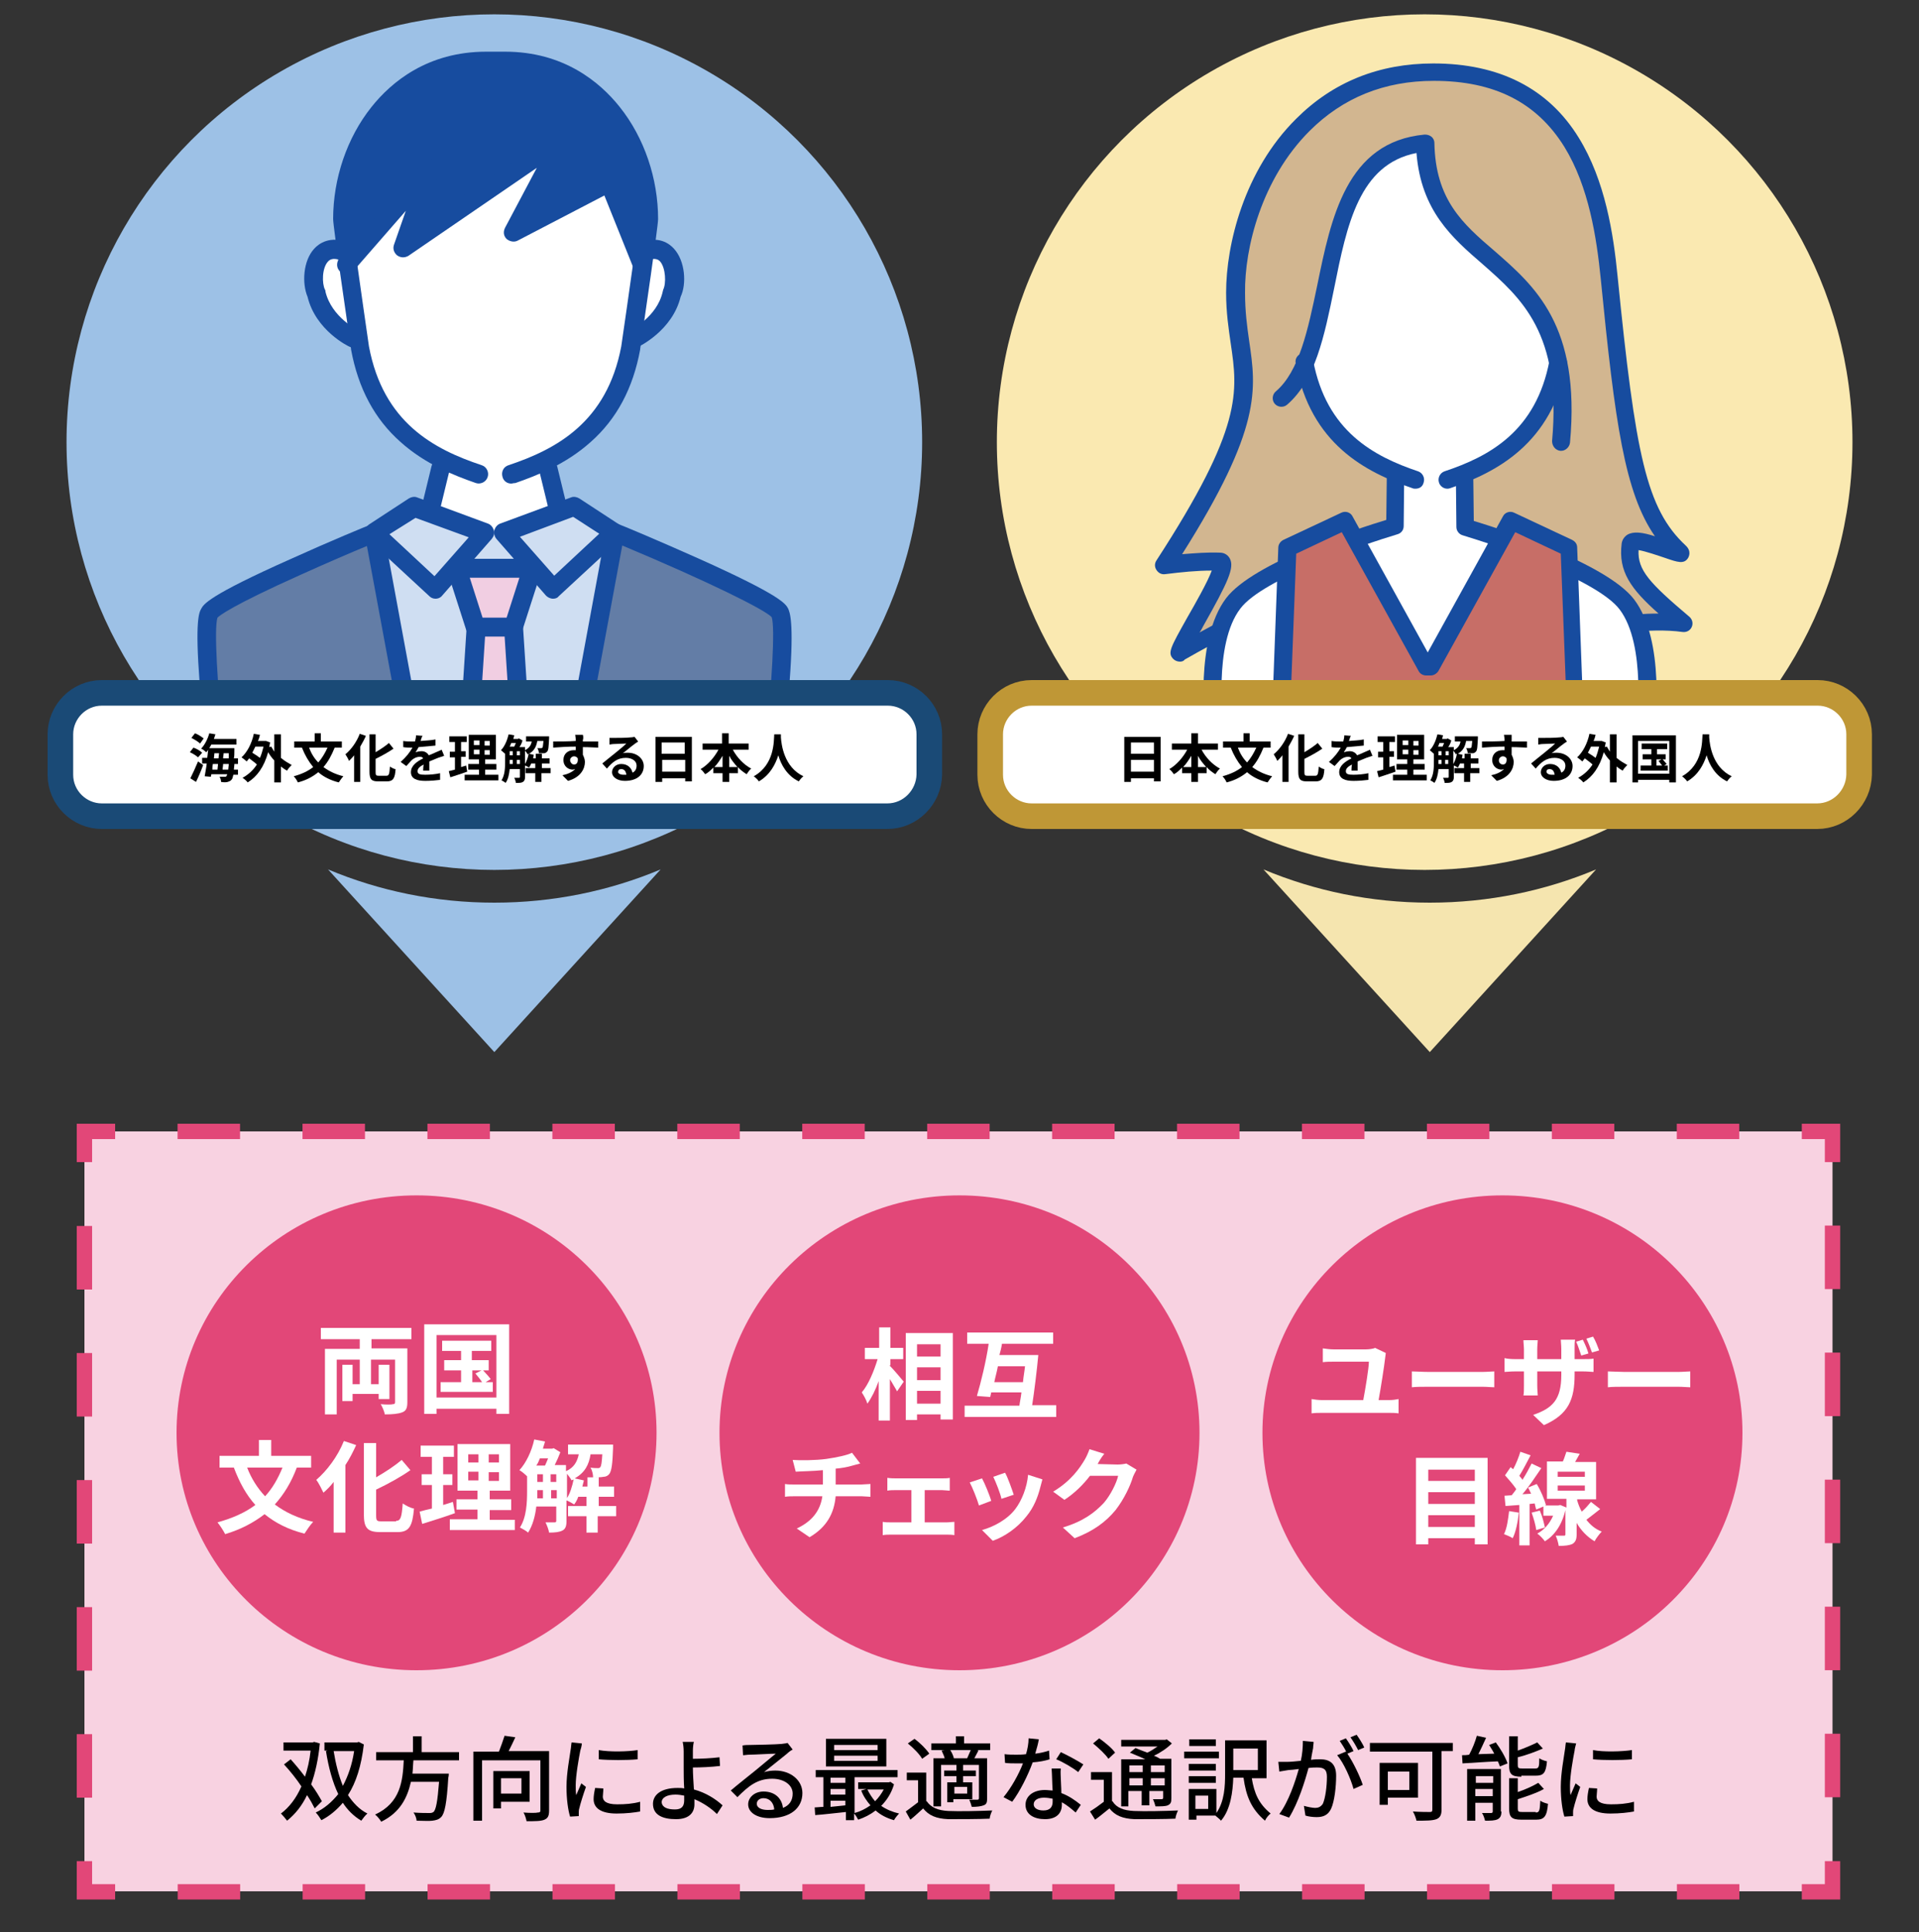 <?xml version="1.0" encoding="utf-8"?>
<svg xmlns="http://www.w3.org/2000/svg" xmlns:xlink="http://www.w3.org/1999/xlink" version="1.1" id="レイヤー_2のコピー" x="0px" y="0px" viewBox="0 0 375 377.6" style="enable-background:new 0 0 375 377.6;">
<rect x="0" y="0" width="375" height="377.6" fill="#333333" stroke="none"/>
<style type="text/css">
	.st0{fill:#9DC1E6;}
	.st1{fill:#637DA6;}
	.st2{fill:#CFDEF2;}
	.st3{fill:#F1CEE2;}
	.st4{fill:#FFFFFF;}
	.st5{fill:#174C9F;}
	.st6{fill:#FFFFFF;stroke:#1A4A76;stroke-width:5;stroke-miterlimit:10;}
	.st7{fill:#FAE9B1;}
	.st8{fill:#D2B690;}
	.st9{fill:#C76E67;}
	.st10{fill:#FFFFFF;stroke:#BF9736;stroke-width:5;stroke-miterlimit:10;}
	.st11{fill:#F5E5AF;}
	.st12{fill:#F8D2E1;}
	.st13{fill:none;stroke:#E24778;stroke-width:3;stroke-miterlimit:10;}
	.st14{fill:none;stroke:#E24778;stroke-width:3;stroke-miterlimit:10;stroke-dasharray:12.207,12.207;}
	.st15{fill:none;stroke:#E24778;stroke-width:3;stroke-miterlimit:10;stroke-dasharray:12.413,12.413;}
	.st16{fill:#E24778;}
</style>
<g>
	<g>
		<circle class="st0" cx="96.6" cy="86.4" r="83.6"/>
		<g>
			<g>
				<polygon class="st1" points="61.3,146 80.5,146 73.2,103.9 40.9,119.6 41.7,146"/>
				<polygon class="st1" points="119.6,103.7 112.2,145.9 151,145.9 151.8,119.5"/>
			</g>
			<polygon class="st2" points="79,144.2 114.1,144.2 120,103.7 112.2,99 97.1,104 80.5,99 73.2,103.9"/>
			<polygon class="st3" points="93.4,122.1 89.8,111.7 104,111.7 100.4,122.4 101.7,144.2 91.5,144.2"/>
			<g>
				<path class="st4" d="M61.9,57.4c1.4,6,7.4,8.7,7.4,8.7l-1.8-17C61.4,46.8,60.5,54.6,61.9,57.4z"/>
				<path class="st4" d="M125.9,49.1l-1.8,17c0,0,6-2.8,7.4-8.7C132.8,54.6,131.8,46.8,125.9,49.1z"/>
				<path class="st4" d="M98.5,12h-3.7c-18.4,0-28.1,16.6-28.1,30.8c0,1.5,3.5,25.1,3.5,25.1C72.4,80,79,86,86.2,89.7&#xA;					C85.5,93.7,84,99,84,99l13.1,5l12-3.8l-3.4-9.9c7.7-3.6,15-9.7,17.4-22.4c0,0,3.5-23.6,3.5-25.1C126.5,28.6,116.9,12,98.5,12z"/>
			</g>
			<path class="st5" d="M67.8,51.7L84,34.8l-3.5,12l28.8-18.4L101,44.1l17.9-8.5l6.6,13.5V34.5c0,0-4.5-11.1-8.5-15.1&#xA;				c-4-4-11-7.4-16.1-7.4c-5,0-13.5-1.3-20.5,4.6c-6.9,5.8-12,13.7-12.7,17.8c-0.8,4.1-1.6,10.9-1.1,12.4&#xA;				C67.2,48.3,67.8,51.7,67.8,51.7z"/>
			<path class="st5" d="M69.2,68c-0.3,0-0.5-0.1-0.8-0.2c-0.3-0.1-6.7-3.2-8.3-9.8c-1.1-2.6-0.9-7,1.3-9.4c0.9-1,3.1-2.6,6.6-1.2&#xA;				c0.9,0.4,1.4,1.4,1.1,2.4c-0.4,0.9-1.4,1.4-2.4,1.1c-1.8-0.7-2.4,0-2.6,0.2c-1.2,1.3-1.2,4.3-0.6,5.5c0.1,0.1,0.1,0.3,0.1,0.4&#xA;				c1.2,5,6.3,7.5,6.3,7.5c0.9,0.4,1.3,1.5,0.9,2.4C70.6,67.6,69.9,68,69.2,68z"/>
			<path class="st5" d="M84.2,100.9c-0.1,0-0.3,0-0.4-0.1c-1-0.2-1.6-1.2-1.3-2.2l1.8-7.4c0.2-1,1.2-1.6,2.2-1.3&#xA;				c1,0.2,1.6,1.2,1.3,2.2L86,99.5C85.8,100.3,85,100.9,84.2,100.9z"/>
			<path class="st5" d="M85.1,117c-0.5,0-0.9-0.2-1.2-0.5l-12-11.1c-0.4-0.4-0.6-0.9-0.6-1.5c0-0.6,0.4-1.1,0.8-1.4l7.8-5.1&#xA;				c0.5-0.3,1.1-0.4,1.6-0.2l13.8,5.1c0.6,0.2,1,0.7,1.2,1.3c0.2,0.6,0,1.2-0.4,1.7l-9.7,11.1C86.2,116.7,85.7,117,85.1,117&#xA;				C85.2,117,85.1,117,85.1,117z M76.1,104.4l8.8,8.2l6.7-7.6l-10.4-3.8L76.1,104.4z"/>
			<path class="st5" d="M91.6,146c0,0-0.1,0-0.1,0c-1-0.1-1.8-0.9-1.7-2l1.4-21.6c0.1-1,0.9-1.8,2-1.7c1,0.1,1.8,0.9,1.7,2&#xA;				l-1.4,21.6C93.3,145.2,92.5,146,91.6,146z"/>
			<path class="st5" d="M124,68c-0.7,0-1.4-0.4-1.7-1.1c-0.4-0.9,0-2,0.9-2.4c0,0,5.2-2.5,6.3-7.5c0-0.1,0.1-0.3,0.1-0.4&#xA;				c0.6-1.2,0.5-4.2-0.6-5.5c-0.2-0.2-0.8-0.9-2.6-0.2c-0.9,0.4-2-0.1-2.4-1.1c-0.4-0.9,0.1-2,1.1-2.4c3.6-1.4,5.7,0.2,6.6,1.2&#xA;				c2.2,2.4,2.5,6.9,1.3,9.4c-1.6,6.6-8.1,9.7-8.3,9.8C124.5,67.9,124.3,68,124,68z"/>
			<path class="st5" d="M109,100.9c-0.8,0-1.6-0.6-1.8-1.4l-1.8-7.4c-0.2-1,0.4-2,1.3-2.2c1-0.2,2,0.4,2.2,1.3l1.8,7.4&#xA;				c0.2,1-0.4,2-1.3,2.2C109.3,100.9,109.2,100.9,109,100.9z"/>
			<path class="st5" d="M99.9,94.5c-0.8,0-1.5-0.5-1.7-1.3c-0.3-1,0.2-2,1.2-2.3c9.3-3.1,19.2-8.4,22-23.2&#xA;				c1.3-8.9,3.4-23.6,3.4-24.8c0-7.1-2.5-14.2-6.7-19.6c-3.4-4.3-9.6-9.4-19.5-9.4h-3.7c-10,0-16.1,5.1-19.5,9.4&#xA;				c-4.3,5.4-6.7,12.5-6.7,19.6c0,1.2,2.1,15.8,3.4,24.8c2.8,14.9,12.7,20.1,22,23.2c1,0.3,1.5,1.4,1.2,2.3c-0.3,1-1.4,1.5-2.3,1.2&#xA;				c-4.3-1.5-9.9-3.7-14.7-8c-5.1-4.5-8.3-10.5-9.7-18.1c0,0,0,0,0-0.1c-0.8-5.6-3.5-23.9-3.5-25.4c0-7.9,2.7-15.9,7.5-21.9&#xA;				c3.9-4.9,11-10.8,22.4-10.8h3.7c11.4,0,18.5,5.9,22.4,10.8c4.8,6,7.5,14,7.5,21.9c0,1.5-2.7,19.8-3.5,25.4c0,0,0,0,0,0.1&#xA;				c-1.4,7.6-4.6,13.6-9.7,18.1c-4.8,4.3-10.4,6.5-14.7,8C100.3,94.4,100.1,94.5,99.9,94.5z"/>
			<path class="st5" d="M108.1,117C108.1,117,108.1,117,108.1,117c-0.6,0-1.1-0.3-1.4-0.6l-9.7-11.1c-0.4-0.5-0.5-1.1-0.4-1.7&#xA;				c0.2-0.6,0.6-1.1,1.2-1.3l13.8-5.1c0.5-0.2,1.1-0.1,1.6,0.2l7.8,5.1c0.5,0.3,0.8,0.8,0.8,1.4c0,0.6-0.2,1.1-0.6,1.5l-12,11.1&#xA;				C109,116.8,108.6,117,108.1,117z M101.6,104.9l6.7,7.6l8.8-8.2l-5.1-3.3L101.6,104.9z"/>
			<path class="st5" d="M125.5,53.6c-0.7,0-1.4-0.4-1.7-1.2l-5.7-14.2l-16.9,8.8c-0.7,0.4-1.6,0.2-2.2-0.3c-0.6-0.6-0.7-1.4-0.3-2.2&#xA;				l6.2-11.7L79.8,50c-0.7,0.4-1.5,0.4-2.2-0.1c-0.6-0.5-0.9-1.3-0.6-2.1l2.3-6.6L69.1,52.9c-0.7,0.8-1.8,0.8-2.6,0.2&#xA;				c-0.8-0.7-0.8-1.8-0.2-2.6l16.5-18.8c0.6-0.7,1.6-0.8,2.3-0.4c0.8,0.4,1.1,1.4,0.8,2.2l-3.6,10.3l26.5-18.1&#xA;				c0.7-0.5,1.6-0.4,2.3,0.1c0.6,0.6,0.8,1.5,0.4,2.2l-6.9,13l13.5-7c0.5-0.2,1-0.3,1.5-0.1c0.5,0.2,0.9,0.6,1.1,1l6.5,16&#xA;				c0.4,0.9-0.1,2-1,2.4C125.9,53.5,125.7,53.6,125.5,53.6z"/>
			<path class="st5" d="M100.3,124.4h-7.4c-0.8,0-1.5-0.5-1.8-1.3l-3.7-11.5c-0.2-0.6-0.1-1.2,0.3-1.6c0.3-0.5,0.9-0.8,1.5-0.8H104&#xA;				c0.6,0,1.1,0.3,1.5,0.8c0.3,0.5,0.4,1.1,0.3,1.6l-3.7,11.5C101.8,123.8,101.1,124.4,100.3,124.4z M94.3,120.7H99l2.5-7.8h-9.7&#xA;				L94.3,120.7z"/>
			<path class="st5" d="M101.7,146c-1,0-1.8-0.7-1.8-1.7l-1.4-21.6c-0.1-1,0.7-1.9,1.7-2c1-0.1,1.9,0.7,2,1.7l1.4,21.6&#xA;				c0.1,1-0.7,1.9-1.7,2C101.8,146,101.7,146,101.7,146z"/>
			<path class="st5" d="M112.8,146c-0.1,0-0.2,0-0.3,0c-0.9-0.2-1.5-0.9-1.5-1.8c0-0.1,0-0.2,0-0.3l7.4-40.1c0,0,0,0,0,0&#xA;				c0,0,0,0,0,0c0,0,0,0,0,0c0,0,0,0,0,0c0.1-0.4,0.3-0.8,0.6-1.1l0,0c0,0,0,0,0,0c0.1-0.1,0.1-0.1,0.2-0.2c0.4-0.2,0.8-0.3,1.2-0.2&#xA;				c0,0,0.1,0,0.1,0c0.1,0,0.2,0.1,0.3,0.1c0.6,0.2,8,3.3,15.6,6.7c16.3,7.3,17.1,8.9,17.6,9.8c0.3,0.7,1.2,2.4,0.3,14.3&#xA;				c-0.4,5.7-1,11.1-1,11.1c-0.1,1-1,1.7-2,1.6c-1-0.1-1.7-1-1.6-2c1.1-9.8,1.8-21.3,1.1-23.3c-1.4-1.5-12.5-7-29.2-14l-7,37.8&#xA;				C114.4,145.4,113.7,146,112.8,146z"/>
			<path class="st5" d="M80.5,146c-0.9,0-1.6-0.6-1.8-1.5l-7-37.8c-2.7,1.1-7.8,3.3-12.9,5.6c-13.6,6.1-15.9,8-16.3,8.4&#xA;				c-0.7,2,0,13.6,1.1,23.3c0.1,1-0.6,1.9-1.6,2c-1,0.1-1.9-0.6-2-1.6c0-0.1-0.6-5.4-1-11.1c-0.9-11.9-0.1-13.6,0.3-14.3&#xA;				c0.5-0.9,1.2-2.5,17.6-9.8c7.5-3.4,15-6.5,15.6-6.7c0.1,0,0.2-0.1,0.3-0.1c0,0,0.1,0,0.1,0c0.5-0.1,0.9,0,1.3,0.3c0,0,0,0,0,0&#xA;				c0,0,0,0,0,0c0,0,0.1,0,0.1,0.1c0,0,0,0,0,0c0,0,0,0,0,0c0.4,0.3,0.6,0.7,0.7,1.1c0,0,0,0,0,0c0,0,0,0,0,0c0,0,0,0,0,0&#xA;				c0,0,0,0,0,0l7.4,40.1c0,0.1,0,0.2,0,0.3c0,0.9-0.6,1.6-1.5,1.8C80.7,146,80.6,146,80.5,146z M42.5,120.7L42.5,120.7&#xA;				C42.5,120.7,42.5,120.7,42.5,120.7z"/>
		</g>
		<path class="st6" d="M173.4,159.5H19.9c-4.4,0-8.1-3.6-8.1-8.1v-7.9c0-4.4,3.6-8.1,8.1-8.1h153.6c4.4,0,8.1,3.6,8.1,8.1v7.9&#xA;			C181.5,155.8,177.9,159.5,173.4,159.5z"/>
		<g>
			<path d="M38.7,148c-0.3-0.3-1.1-0.8-1.6-1l0.7-0.9c0.6,0.2,1.3,0.6,1.7,1L38.7,148z M37.2,152.1c0.4-0.8,1-2.1,1.5-3.3l1,0.7&#xA;				c-0.4,1.1-0.9,2.3-1.4,3.3L37.2,152.1z M39.1,145.3c-0.3-0.3-1.1-0.8-1.7-1.1l0.7-0.9c0.6,0.2,1.3,0.7,1.7,1L39.1,145.3z&#xA;				 M45.8,149.3c0,0.4-0.1,0.8-0.1,1.1h0.8v1h-0.9c-0.1,0.5-0.2,0.8-0.3,0.9c-0.2,0.3-0.5,0.4-0.8,0.5c-0.3,0.1-0.8,0.1-1.3,0&#xA;				c0-0.3-0.1-0.7-0.3-1c0.4,0,0.8,0,1,0c0.2,0,0.3,0,0.4-0.2c0-0.1,0.1-0.2,0.1-0.3h-3.1l-0.1,0.5l-1.2-0.1&#xA;				c0.1-0.7,0.3-1.6,0.4-2.5h-0.9v-1.1h1c0.1-0.6,0.1-1.1,0.2-1.6c-0.1,0.2-0.2,0.3-0.4,0.5c-0.2-0.2-0.7-0.6-1-0.7&#xA;				c0.7-0.7,1.3-1.9,1.6-3l1.2,0.2c-0.1,0.3-0.2,0.6-0.3,0.9h4.4v1.1h-4.9c-0.1,0.2-0.3,0.5-0.4,0.7h4.9c0,0,0,0.3,0,0.5&#xA;				c0,0.6,0,1.1-0.1,1.5h0.8v1.1H45.8z M41.6,149.3c-0.1,0.4-0.1,0.7-0.1,1.1h1c0-0.3,0.1-0.7,0.1-1.1H41.6z M41.8,148.2h0.9&#xA;				c0-0.3,0.1-0.7,0.1-1h-0.9L41.8,148.2z M44.6,150.4c0-0.3,0.1-0.7,0.1-1.1h-1.1c0,0.4-0.1,0.7-0.1,1.1H44.6z M44.7,148.2&#xA;				c0-0.3,0-0.6,0-1h-1c0,0.3-0.1,0.6-0.1,1H44.7z"/>
			<path d="M54.9,148.1c0.7,0.6,1.4,1,2.1,1.4c-0.3,0.3-0.7,0.7-0.9,1.1c-0.4-0.2-0.8-0.5-1.2-0.8v3.1h-1.3v-4.3&#xA;				c-0.5-0.5-0.9-1.1-1.2-1.6c-0.8,2.9-2.2,4.8-4,5.9c-0.2-0.3-0.7-0.7-1-0.9c1.1-0.6,2.1-1.5,2.8-2.6c-0.4-0.4-1-0.8-1.5-1.2&#xA;				c-0.2,0.2-0.3,0.4-0.5,0.6c-0.2-0.2-0.7-0.6-1-0.8c1.1-1,2-2.7,2.4-4.6l1.2,0.2c-0.1,0.4-0.2,0.8-0.4,1.2h1.4l0.2,0l0.8,0.3&#xA;				c-0.1,0.3-0.1,0.6-0.2,0.9l0.4-0.1c0.2,0.3,0.4,0.7,0.6,1v-3.4h1.3V148.1z M49.9,145.9c-0.2,0.4-0.4,0.8-0.6,1.2&#xA;				c0.5,0.3,1.1,0.7,1.5,1c0.3-0.7,0.5-1.4,0.7-2.2H49.9z"/>
			<path d="M65.4,146.1c-0.6,1.5-1.3,2.8-2.2,3.8c1.1,0.8,2.3,1.4,3.9,1.8c-0.3,0.3-0.7,0.9-0.9,1.2c-1.6-0.4-3-1.1-4-2&#xA;				c-1.1,0.9-2.4,1.6-4,2c-0.1-0.3-0.5-0.9-0.8-1.2c1.5-0.4,2.8-1,3.8-1.8c-0.9-1.1-1.6-2.3-2.2-3.8h-1.5v-1.2h4v-1.6h1.2v1.6h4.1&#xA;				v1.2H65.4z M60.4,146.1c0.4,1.1,1,2.1,1.8,2.9c0.7-0.8,1.3-1.8,1.8-2.9H60.4z"/>
			<path d="M71.5,143.8c-0.3,0.7-0.7,1.4-1.1,2.1v6.9h-1.2v-5.2c-0.3,0.4-0.7,0.8-1,1.1c-0.1-0.3-0.5-1-0.7-1.3&#xA;				c1.1-0.9,2.2-2.4,2.8-4L71.5,143.8z M75.5,151.6c0.5,0,0.6-0.3,0.7-1.8c0.3,0.2,0.8,0.5,1.1,0.5c-0.1,1.8-0.5,2.4-1.7,2.4h-1.7&#xA;				c-1.3,0-1.7-0.4-1.7-1.9v-7.3h1.2v3.5c1-0.6,1.9-1.2,2.6-1.8l0.9,1.1c-1,0.7-2.3,1.4-3.5,2v2.6c0,0.6,0.1,0.7,0.6,0.7H75.5z"/>
			<path d="M82.2,144.8c1-0.1,2-0.1,2.9-0.3l0,1.2c-1,0.1-2.2,0.2-3.3,0.3c-0.2,0.4-0.4,0.7-0.6,1c0.3-0.1,0.8-0.2,1.2-0.2&#xA;				c0.6,0,1.1,0.3,1.4,0.8c0.5-0.2,1-0.4,1.4-0.6c0.4-0.2,0.8-0.3,1.1-0.5l0.5,1.2c-0.3,0.1-0.9,0.3-1.2,0.4c-0.5,0.2-1,0.4-1.7,0.7&#xA;				c0,0.6,0,1.3,0,1.8h-1.2c0-0.3,0-0.8,0.1-1.2c-0.8,0.4-1.2,0.8-1.2,1.3c0,0.6,0.5,0.7,1.5,0.7c0.9,0,2-0.1,2.9-0.3l0,1.3&#xA;				c-0.7,0.1-1.9,0.2-2.9,0.2c-1.6,0-2.8-0.4-2.8-1.7c0-1.3,1.2-2.1,2.4-2.7c-0.2-0.3-0.4-0.3-0.7-0.3c-0.6,0-1.2,0.3-1.6,0.7&#xA;				c-0.3,0.3-0.6,0.7-1,1.1l-1.1-0.8c1.1-1,1.8-1.9,2.3-2.8c-0.1,0-0.1,0-0.1,0c-0.4,0-1.2,0-1.7-0.1v-1.2c0.5,0.1,1.3,0.1,1.8,0.1&#xA;				c0.2,0,0.3,0,0.5,0c0.1-0.4,0.2-0.8,0.2-1.2l1.3,0.1C82.4,144,82.3,144.4,82.2,144.8z"/>
			<path d="M91.3,150.8c-1.1,0.4-2.4,0.8-3.3,1.1l-0.3-1.2c0.4-0.1,0.8-0.2,1.2-0.3v-2.4h-1v-1.1h1V145h-1.1v-1.1h3.4v1.1h-1.1v1.8&#xA;				H91v1.1h-0.9v2c0.3-0.1,0.7-0.2,1-0.3L91.3,150.8z M97.4,151.4v1.1h-6.6v-1.1h2.8v-1h-2.1v-1.1h2.1v-0.9h-2v-4.8h5.3v4.8h-2.1&#xA;				v0.9H97v1.1h-2.2v1H97.4z M92.6,145.6h1.1v-0.9h-1.1V145.6z M92.6,147.4h1.1v-0.9h-1.1V147.4z M95.7,144.8h-1v0.9h1V144.8z&#xA;				 M95.7,146.6h-1v0.9h1V146.6z"/>
			<path d="M107.5,151.1h-1.7v1.7h-1.2v-1.7h-1.9v-1h1.9v-0.9h-0.8c-0.1,0.3-0.3,0.6-0.4,0.8c-0.2-0.1-0.5-0.3-0.8-0.4v2.2&#xA;				c0,0.5-0.1,0.8-0.4,1c-0.3,0.2-0.7,0.2-1.4,0.2c0-0.3-0.2-0.8-0.3-1c0.4,0,0.8,0,0.9,0s0.2,0,0.2-0.2v-1.5h-2&#xA;				c-0.1,1-0.3,2-0.8,2.7c-0.2-0.2-0.6-0.4-0.8-0.5c0.7-1.1,0.7-2.6,0.7-3.7v-1.5c-0.2-0.2-0.6-0.5-0.8-0.7c0.7-0.7,1.2-1.9,1.5-3.1&#xA;				l1.1,0.2c-0.1,0.2-0.1,0.5-0.2,0.7h0.9l0.2-0.1l0.7,0.4c-0.1,0.4-0.3,0.9-0.6,1.3h1.1v0.6c0.8-0.4,1.2-1,1.3-1.7h-1.1v-1h4.5&#xA;				c0,0,0,0.3,0,0.4c-0.1,1.6-0.1,2.3-0.4,2.6c-0.2,0.2-0.4,0.3-0.6,0.3c-0.2,0-0.6,0-1,0c0-0.3-0.1-0.7-0.3-1c0.3,0,0.6,0,0.7,0&#xA;				c0.1,0,0.2,0,0.3-0.1c0.1-0.1,0.1-0.5,0.2-1.3H105c-0.2,1.1-0.6,1.9-1.6,2.5l0.9,0.2c0,0.2-0.1,0.4-0.1,0.7h0.5v-0.9h1.2v0.9h1.5&#xA;				v1h-1.5v0.9h1.7V151.1z M99.9,145.2c-0.1,0.3-0.2,0.5-0.3,0.7h0.9c0.1-0.2,0.2-0.5,0.3-0.7H99.9z M99.6,148.6c0,0.2,0,0.4,0,0.7&#xA;				h0.6v-0.8h-0.6V148.6z M99.6,147.6h0.6v-0.8h-0.6V147.6z M101,147.6h0.6v-0.8H101V147.6z M101.6,149.3v-0.8H101v0.8H101.6z&#xA;				 M102.6,149.3c0.3-0.5,0.6-1.3,0.7-2c-0.1,0-0.1,0.1-0.2,0.1c-0.1-0.2-0.3-0.5-0.5-0.7V149.3z"/>
			<path d="M113.9,144.6c0,0.1,0,0.2,0,0.3c1,0,2.4,0,3,0l0,1.2c-0.6,0-1.6-0.1-3-0.1c0,0.5,0,1.1,0,1.5c0.2,0.4,0.4,0.9,0.4,1.4&#xA;				c0,1.3-0.8,3-3.3,3.7l-1.1-1.1c1-0.2,1.9-0.6,2.5-1.2c-0.1,0-0.3,0.1-0.5,0.1c-0.8,0-1.8-0.6-1.8-1.9c0-1.2,0.9-1.9,2-1.9&#xA;				c0.1,0,0.3,0,0.4,0c0-0.2,0-0.5,0-0.7c-1.5,0-3.1,0.1-4.4,0.2l0-1.2c1.2,0,3,0,4.4-0.1c0-0.1,0-0.2,0-0.3c0-0.4-0.1-0.8-0.1-0.9&#xA;				h1.5C114,143.9,114,144.4,113.9,144.6z M112.2,149.4c0.4,0,0.8-0.3,0.7-1.2c-0.1-0.2-0.4-0.4-0.7-0.4c-0.4,0-0.8,0.3-0.8,0.8&#xA;				C111.5,149.1,111.8,149.4,112.2,149.4z"/>
			<path d="M119.9,144.2c0.5,0,2.7,0,3.3-0.1c0.4,0,0.7-0.1,0.8-0.1l0.7,0.9c-0.2,0.2-0.5,0.3-0.7,0.5c-0.6,0.4-1.6,1.3-2.3,1.8&#xA;				c0.3-0.1,0.6-0.1,1-0.1c1.7,0,3.1,1.1,3.1,2.6c0,1.6-1.2,2.9-3.7,2.9c-1.4,0-2.5-0.7-2.5-1.7c0-0.8,0.7-1.6,1.8-1.6&#xA;				c1.3,0,2,0.8,2.2,1.7c0.6-0.3,0.8-0.8,0.8-1.4c0-0.9-0.9-1.5-2.1-1.5c-1.6,0-2.6,0.8-3.7,2.1l-0.9-1c0.7-0.6,2-1.6,2.6-2.1&#xA;				c0.6-0.5,1.6-1.3,2.1-1.8c-0.5,0-1.9,0.1-2.5,0.1c-0.3,0-0.6,0.1-0.8,0.1l0-1.3C119.3,144.2,119.6,144.2,119.9,144.2z&#xA;				 M121.8,151.4c0.2,0,0.4,0,0.6,0c-0.1-0.7-0.4-1.1-1-1.1c-0.4,0-0.6,0.2-0.6,0.5C120.7,151.1,121.2,151.4,121.8,151.4z"/>
			<path d="M135.2,143.9v8.8h-1.3v-0.6h-4.5v0.7h-1.3v-8.8H135.2z M129.3,145.1v2.2h4.5v-2.2H129.3z M133.9,150.8v-2.3h-4.5v2.3&#xA;				H133.9z"/>
			<path d="M143.2,146.5c0.8,1.5,2.1,2.9,3.6,3.7c-0.3,0.2-0.7,0.8-0.9,1.1c-0.6-0.4-1.2-0.8-1.7-1.4v1.2h-1.7v1.7h-1.3v-1.7h-1.8&#xA;				V150c-0.5,0.5-1,1-1.6,1.3c-0.2-0.3-0.6-0.8-0.9-1c1.4-0.8,2.7-2.3,3.5-3.8h-3.1v-1.2h3.8v-2h1.3v2h3.9v1.2H143.2z M141.2,149.9&#xA;				v-2.2c-0.5,0.8-1,1.6-1.6,2.2H141.2z M144.1,149.9c-0.6-0.7-1.2-1.4-1.6-2.2v2.2H144.1z"/>
			<path d="M152.6,143.5c0,0.2,0,0.4,0,0.6c0.1,1.4,0.6,5.8,4.4,7.6c-0.4,0.3-0.7,0.7-0.9,1c-2.3-1.1-3.5-3.3-4-5.1&#xA;				c-0.6,1.8-1.6,3.8-3.8,5.1c-0.2-0.3-0.6-0.7-1-1c4.1-2.3,3.9-6.9,4-8.2H152.6z"/>
		</g>
		<path class="st0" d="M96.6,205.6l32.5-35.7c-10,4.2-21,6.5-32.5,6.5c-11.5,0-22.5-2.3-32.5-6.5L96.6,205.6z"/>
	</g>
	<g>
		<circle class="st7" cx="278.4" cy="86.4" r="83.6"/>
		<g>
			<path class="st8" d="M229.6,110.5l7.2-14.6l5.1-13.5l1-5.6v-8.5c0,0-2.1-6.9-1.5-12.5c0.6-5.6,3.5-23.8,13.2-31&#xA;				c9.7-7.2,15.7-10.9,25.4-10.6c9.7,0.3,19.3,4,23.8,10c4.6,6,8.5,16.8,9.3,20.9c0.7,4.1,3.7,30.6,4.4,35.6&#xA;				c0.7,5,4.3,22.2,10.7,27.4c-6.5-1.2-9.1-2.1-9.1-2.1s-1.9,3.4,0.4,6.5c2.4,3.1,9.4,9.6,9.4,9.6h-9.3l-81.8,1.5l-6.3,3.5l6.5-17.2&#xA;				L229.6,110.5z"/>
			<path class="st5" d="M230.6,129.3c-0.5,0-1-0.2-1.3-0.5c-1.2-1.2-0.6-2.2,2.7-8.1c1.5-2.6,4-7,4.8-9.2c-2.9,0-5.9,0.3-9.1,0.7&#xA;				c-0.7,0.1-1.3-0.2-1.7-0.8c-0.4-0.6-0.4-1.3,0-1.9c16.9-26,15.9-32.9,14.5-42.4c-0.4-2.8-0.9-6-0.9-9.9c0-9.4,3.5-23.9,13.7-34&#xA;				c7.2-7.2,16.2-10.8,26.8-10.8c12.9,0,22.5,4.9,28.4,14.5c5.2,8.4,6.8,18.9,7.6,27.1c3.5,34.9,5.6,45.4,13.3,52.6&#xA;				c1.2,1.1,0.6,2.2,0.5,2.4c-0.8,1.3-2,0.9-4.6,0c-1.2-0.4-3.8-1.3-5.1-1.5c-0.2,3.9,2.1,6.4,9.9,13c0.6,0.5,0.8,1.3,0.5,2&#xA;				c-0.3,0.7-1,1.1-1.8,1c-6.5-0.9-14.9,0.5-23.1,1.9c-13.4,2.2-26.2,4.3-29.8-3.9c-0.6-0.3-1.2-0.5-1.8-0.8&#xA;				c-9.1-4.2-15.7-7.2-42.6,8.2C231.3,129.2,230.9,129.3,230.6,129.3z M262.2,113.9c5.4,0,9.2,1.8,13.5,3.7c0.8,0.4,1.6,0.7,2.4,1.1&#xA;				c0.4,0.2,0.8,0.6,0.9,1c2.2,6.4,13.9,4.4,26.2,2.4c6.4-1.1,13-2.2,18.9-2.2c-5.4-4.8-7.9-8.2-7.2-13.7c0.1-0.7,0.5-1.3,1.1-1.7&#xA;				c1.2-0.7,2.9-0.5,5.4,0.3c-5.9-8.5-7.8-22-10.6-50.4c-0.8-7.9-2.3-17.9-7.1-25.7c-5.4-8.7-13.7-12.9-25.5-12.9&#xA;				c-9.7,0-17.8,3.3-24.3,9.8c-9.4,9.4-12.7,22.9-12.6,31.6c0,3.7,0.4,6.6,0.8,9.4c1.4,9.5,2.5,17-13.1,41.7c2.6-0.2,5-0.4,7.4-0.3&#xA;				c0.8,0,1.5,0.4,1.9,1.1c1,1.8-0.3,4.6-5.2,13.3c-0.2,0.4-0.4,0.8-0.7,1.2C247.7,116.3,256,113.9,262.2,113.9z"/>
			<path class="st4" d="M237.3,142.1c0,0-2.1-19.1,4-24.6c6-5.4,24.5-12.6,24.5-12.6l6.9-3.2V93c0,0-2.2-1.8-6.9-5.3&#xA;				c-4.7-3.5-11-10.6-10.9-13.5c0.1-2.9,1.9-13.4,1.9-13.4s4-15.9,4.7-17.5c0.7-1.6,7.8-12.6,10-14.4c2.2-1.8,7-0.8,7-0.8&#xA;				s-0.3,7.8,2.8,11.5c3.1,3.7,11.2,10.3,12.4,13.4c1.2,3.1,6.8,5.9,7.5,8.8c0.7,2.9,2.9,11.1,2.9,11.1s-1.9,6.9-4.6,10&#xA;				c-2.6,3.1-13.4,10.1-13.4,10.1v8.8l7.5,3.4c0,0,20.8,6.7,24.3,12.7c3.5,6,3.5,24.1,3.5,24.1L237.3,142.1z"/>
			<path class="st5" d="M237.3,143.8c-0.8,0-1.6-0.6-1.7-1.5c-0.1-0.7-2.2-17.2,4-25.4c5.3-7,26-13.7,31.3-15.3l0.1-8.7&#xA;				c0-1,0.8-1.7,1.7-1.7c1,0,1.7,0.8,1.7,1.7l-0.1,9.9c0,0.8-0.5,1.4-1.2,1.6c-7,2.1-26.3,8.7-30.7,14.5c-5.4,7-3.3,22.7-3.3,22.8&#xA;				c0.1,0.9-0.5,1.8-1.5,1.9C237.4,143.8,237.3,143.8,237.3,143.8z"/>
			<path class="st5" d="M321.5,143.8c-0.1,0-0.2,0-0.2,0c-0.9-0.1-1.6-1-1.5-1.9c0-0.2,2-15.8-3.3-22.8&#xA;				c-4.4-5.8-23.7-12.4-30.7-14.5c-0.7-0.2-1.2-0.9-1.2-1.6l-0.1-9.9c0-1,0.7-1.7,1.7-1.7c1,0,1.7,0.7,1.7,1.7l0.1,8.7&#xA;				c5.3,1.6,25.9,8.3,31.3,15.3c6.2,8.1,4.1,24.7,4,25.4C323.1,143.2,322.4,143.8,321.5,143.8z"/>
			<polygon class="st9" points="250.3,142 251.6,106.6 262.8,102.1 278.4,130.2 295.4,101.9 306.3,107.1 308.1,142"/>
			<path class="st5" d="M276.6,95.5c-0.2,0-0.4,0-0.6-0.1c-9.1-3.1-19.9-8.6-22.8-24.4c-0.2-0.9,0.4-1.8,1.4-2&#xA;				c0.9-0.2,1.8,0.4,2,1.4c2.6,13.9,11.9,18.8,20.5,21.7c0.9,0.3,1.4,1.3,1.1,2.2C278,95.1,277.4,95.5,276.6,95.5z"/>
			<path class="st5" d="M282.8,95.5c-0.7,0-1.4-0.5-1.6-1.2c-0.3-0.9,0.2-1.9,1.1-2.2c8.7-2.9,17.9-7.8,20.5-21.7&#xA;				c0.2-0.9,1.1-1.5,2-1.4c0.9,0.2,1.5,1.1,1.4,2c-3,15.8-13.8,21.3-22.8,24.4C283.1,95.5,283,95.5,282.8,95.5z"/>
			<path class="st5" d="M308,143.8c-0.9,0-1.7-0.7-1.7-1.7l-1.3-33.9l-8.9-4.2l-15,27.1c-0.3,0.5-0.9,0.9-1.5,0.9h-0.9&#xA;				c-0.6,0-1.2-0.3-1.5-0.9l-15-27.1l-8.9,4.2l-1.3,33.9c0,1-0.8,1.7-1.8,1.7c-0.9,0-1.7-0.8-1.7-1.8l1.3-35c0-0.6,0.4-1.2,1-1.5&#xA;				l11.3-5.3c0.8-0.4,1.8-0.1,2.2,0.7l14.7,26.6l14.7-26.6c0.4-0.8,1.4-1.1,2.2-0.7l11.3,5.3c0.6,0.3,1,0.8,1,1.5l1.3,35&#xA;				C309.7,143,309,143.8,308,143.8C308,143.8,308,143.8,308,143.8z"/>
			<path class="st5" d="M305.1,88.1c-0.1,0-0.1,0-0.2,0c-0.9-0.1-1.6-0.9-1.6-1.9c1.9-21.1-6-27.9-13.6-34.6&#xA;				c-5.9-5.1-12-10.4-12.9-21.7c-11.2,2.2-13.6,14-16.1,26.5c-1.9,9.3-3.7,18-9.2,22.7c-0.7,0.6-1.8,0.5-2.4-0.2&#xA;				c-0.6-0.7-0.5-1.8,0.2-2.4c4.6-3.9,6.3-12.1,8.1-20.7c2.7-13.2,5.7-28.1,21-29.5c0.5,0,0.9,0.1,1.3,0.4c0.4,0.3,0.6,0.8,0.6,1.2&#xA;				C280.5,39,285.8,43.7,292,49c7.9,6.9,16.9,14.6,14.8,37.5C306.7,87.4,305.9,88.1,305.1,88.1z"/>
		</g>
		<path class="st10" d="M355.1,159.5H201.6c-4.4,0-8.1-3.6-8.1-8.1v-7.9c0-4.4,3.6-8.1,8.1-8.1h153.6c4.4,0,8.1,3.6,8.1,8.1v7.9&#xA;			C363.2,155.8,359.6,159.5,355.1,159.5z"/>
		<g>
			<g>
				<path d="M226.8,143.9v8.8h-1.3v-0.6H221v0.7h-1.3v-8.8H226.8z M221,145.1v2.2h4.5v-2.2H221z M225.5,150.8v-2.3H221v2.3H225.5z"/>
				<path d="M234.8,146.5c0.8,1.5,2.1,2.9,3.6,3.7c-0.3,0.2-0.7,0.8-0.9,1.1c-0.6-0.4-1.2-0.8-1.7-1.4v1.2h-1.7v1.7h-1.3v-1.7H231&#xA;					V150c-0.5,0.5-1,1-1.6,1.3c-0.2-0.3-0.6-0.8-0.9-1c1.4-0.8,2.7-2.3,3.5-3.8H229v-1.2h3.8v-2h1.3v2h3.9v1.2H234.8z M232.8,149.9&#xA;					v-2.2c-0.5,0.8-1,1.6-1.6,2.2H232.8z M235.7,149.9c-0.6-0.7-1.2-1.4-1.6-2.2v2.2H235.7z"/>
				<path d="M246.9,146.1c-0.6,1.5-1.3,2.8-2.2,3.8c1.1,0.8,2.3,1.4,3.9,1.8c-0.3,0.3-0.7,0.9-0.9,1.2c-1.6-0.4-3-1.1-4-2&#xA;					c-1.1,0.9-2.4,1.6-4,2c-0.1-0.3-0.5-0.9-0.8-1.2c1.5-0.4,2.8-1,3.8-1.8c-0.9-1.1-1.6-2.3-2.2-3.8h-1.5v-1.2h4v-1.6h1.2v1.6h4.1&#xA;					v1.2H246.9z M241.9,146.1c0.4,1.1,1,2.1,1.8,2.9c0.7-0.8,1.3-1.8,1.8-2.9H241.9z"/>
				<path d="M252.9,143.8c-0.3,0.7-0.7,1.4-1.1,2.1v6.9h-1.2v-5.2c-0.3,0.4-0.7,0.8-1,1.1c-0.1-0.3-0.5-1-0.7-1.3&#xA;					c1.1-0.9,2.2-2.4,2.8-4L252.9,143.8z M257,151.6c0.5,0,0.6-0.3,0.7-1.8c0.3,0.2,0.8,0.5,1.1,0.5c-0.1,1.8-0.5,2.4-1.7,2.4h-1.7&#xA;					c-1.3,0-1.7-0.4-1.7-1.9v-7.3h1.2v3.5c1-0.6,1.9-1.2,2.6-1.8l0.9,1.1c-1,0.7-2.3,1.4-3.5,2v2.6c0,0.6,0.1,0.7,0.6,0.7H257z"/>
				<path d="M263.6,144.8c1-0.1,2-0.1,2.9-0.3l0,1.2c-1,0.1-2.2,0.2-3.3,0.3c-0.2,0.4-0.4,0.7-0.6,1c0.3-0.1,0.8-0.2,1.2-0.2&#xA;					c0.6,0,1.1,0.3,1.4,0.8c0.5-0.2,1-0.4,1.4-0.6c0.4-0.2,0.8-0.3,1.1-0.5l0.5,1.2c-0.3,0.1-0.9,0.3-1.2,0.4&#xA;					c-0.5,0.2-1,0.4-1.7,0.7c0,0.6,0,1.3,0,1.8h-1.2c0-0.3,0-0.8,0.1-1.2c-0.8,0.4-1.2,0.8-1.2,1.3c0,0.6,0.5,0.7,1.5,0.7&#xA;					c0.9,0,2-0.1,2.9-0.3l0,1.3c-0.7,0.1-1.9,0.2-2.9,0.2c-1.6,0-2.8-0.4-2.8-1.7c0-1.3,1.2-2.1,2.4-2.7c-0.2-0.3-0.4-0.3-0.7-0.3&#xA;					c-0.6,0-1.2,0.3-1.6,0.7c-0.3,0.3-0.6,0.7-1,1.1l-1.1-0.8c1.1-1,1.8-1.9,2.3-2.8c-0.1,0-0.1,0-0.1,0c-0.4,0-1.2,0-1.7-0.1v-1.2&#xA;					c0.5,0.1,1.3,0.1,1.8,0.1c0.2,0,0.3,0,0.5,0c0.1-0.4,0.2-0.8,0.2-1.2l1.3,0.1C263.8,144,263.8,144.3,263.6,144.8z"/>
				<path d="M272.7,150.8c-1.1,0.4-2.4,0.8-3.3,1.1l-0.3-1.2c0.4-0.1,0.8-0.2,1.2-0.3v-2.4h-1v-1.1h1V145h-1.1v-1.1h3.4v1.1h-1.1&#xA;					v1.8h0.9v1.1h-0.9v2c0.3-0.1,0.7-0.2,1-0.3L272.7,150.8z M278.8,151.4v1.1h-6.6v-1.1h2.8v-1h-2.1v-1.1h2.1v-0.9h-2v-4.8h5.3v4.8&#xA;					h-2.1v0.9h2.2v1.1h-2.2v1H278.8z M274.1,145.6h1.1v-0.9h-1.1V145.6z M274.1,147.4h1.1v-0.9h-1.1V147.4z M277.2,144.8h-1v0.9h1&#xA;					V144.8z M277.2,146.6h-1v0.9h1V146.6z"/>
				<path d="M289,151.1h-1.7v1.7h-1.2v-1.7h-1.9v-1h1.9v-0.9h-0.8c-0.1,0.3-0.3,0.6-0.4,0.8c-0.2-0.1-0.5-0.3-0.8-0.4v2.2&#xA;					c0,0.5-0.1,0.8-0.4,1c-0.3,0.2-0.7,0.2-1.4,0.2c0-0.3-0.2-0.8-0.3-1c0.4,0,0.8,0,0.9,0s0.2,0,0.2-0.2v-1.5h-2&#xA;					c-0.1,1-0.3,2-0.8,2.7c-0.2-0.2-0.6-0.4-0.8-0.5c0.7-1.1,0.7-2.6,0.7-3.7v-1.5c-0.2-0.2-0.6-0.5-0.8-0.7&#xA;					c0.7-0.7,1.2-1.9,1.5-3.1l1.1,0.2c-0.1,0.2-0.1,0.5-0.2,0.7h0.9l0.2-0.1l0.7,0.4c-0.1,0.4-0.3,0.9-0.6,1.3h1.1v0.6&#xA;					c0.8-0.4,1.2-1,1.3-1.7h-1.1v-1h4.5c0,0,0,0.3,0,0.4c-0.1,1.6-0.1,2.3-0.4,2.6c-0.2,0.2-0.4,0.3-0.6,0.3c-0.2,0-0.6,0-1,0&#xA;					c0-0.3-0.1-0.7-0.3-1c0.3,0,0.6,0,0.7,0c0.1,0,0.2,0,0.3-0.1c0.1-0.1,0.1-0.5,0.2-1.3h-1.2c-0.2,1.1-0.6,1.9-1.6,2.5l0.9,0.2&#xA;					c0,0.2-0.1,0.4-0.1,0.7h0.5v-0.9h1.2v0.9h1.5v1h-1.5v0.9h1.7V151.1z M281.3,145.2c-0.1,0.3-0.2,0.5-0.3,0.7h0.9&#xA;					c0.1-0.2,0.2-0.5,0.3-0.7H281.3z M281.1,148.6c0,0.2,0,0.4,0,0.7h0.6v-0.8h-0.6V148.6z M281.1,147.6h0.6v-0.8h-0.6V147.6z&#xA;					 M282.5,147.6h0.6v-0.8h-0.6V147.6z M283,149.3v-0.8h-0.6v0.8H283z M284,149.3c0.3-0.5,0.6-1.3,0.7-2c-0.1,0-0.1,0.1-0.2,0.1&#xA;					c-0.1-0.2-0.3-0.5-0.5-0.7V149.3z"/>
				<path d="M295.4,144.6c0,0.1,0,0.2,0,0.3c1,0,2.4,0,3,0l0,1.2c-0.6,0-1.6-0.1-3-0.1c0,0.5,0,1.1,0,1.5c0.2,0.4,0.4,0.9,0.4,1.4&#xA;					c0,1.3-0.8,3-3.3,3.7l-1.1-1.1c1-0.2,1.9-0.6,2.5-1.2c-0.1,0-0.3,0.1-0.5,0.1c-0.8,0-1.8-0.6-1.8-1.9c0-1.2,0.9-1.9,2-1.9&#xA;					c0.1,0,0.3,0,0.4,0c0-0.2,0-0.5,0-0.7c-1.5,0-3.1,0.1-4.4,0.2l0-1.2c1.2,0,3,0,4.4-0.1c0-0.1,0-0.2,0-0.3c0-0.4-0.1-0.8-0.1-0.9&#xA;					h1.5C295.4,143.9,295.4,144.4,295.4,144.6z M293.7,149.4c0.4,0,0.8-0.3,0.7-1.2c-0.1-0.2-0.4-0.4-0.7-0.4&#xA;					c-0.4,0-0.8,0.3-0.8,0.8C292.9,149.1,293.3,149.4,293.7,149.4z"/>
				<path d="M301.4,144.2c0.5,0,2.7,0,3.3-0.1c0.4,0,0.7-0.1,0.8-0.1l0.7,0.9c-0.2,0.2-0.5,0.3-0.7,0.5c-0.6,0.4-1.6,1.3-2.3,1.8&#xA;					c0.3-0.1,0.6-0.1,1-0.1c1.7,0,3.1,1.1,3.1,2.6c0,1.6-1.2,2.9-3.7,2.9c-1.4,0-2.5-0.7-2.5-1.7c0-0.8,0.7-1.6,1.8-1.6&#xA;					c1.3,0,2,0.8,2.2,1.7c0.6-0.3,0.8-0.8,0.8-1.4c0-0.9-0.9-1.5-2.1-1.5c-1.6,0-2.6,0.8-3.7,2.1l-0.9-1c0.7-0.6,2-1.6,2.6-2.1&#xA;					c0.6-0.5,1.6-1.3,2.1-1.8c-0.5,0-1.9,0.1-2.5,0.1c-0.3,0-0.6,0.1-0.8,0.1l0-1.3C300.7,144.2,301.1,144.2,301.4,144.2z&#xA;					 M303.2,151.4c0.2,0,0.4,0,0.6,0c-0.1-0.7-0.4-1.1-1-1.1c-0.4,0-0.6,0.2-0.6,0.5C302.2,151.1,302.6,151.4,303.2,151.4z"/>
				<path d="M315.9,148.1c0.7,0.6,1.4,1,2.1,1.4c-0.3,0.3-0.7,0.7-0.9,1.1c-0.4-0.2-0.8-0.5-1.2-0.8v3.1h-1.3v-4.3&#xA;					c-0.5-0.5-0.9-1.1-1.2-1.6c-0.8,2.9-2.2,4.8-4,5.9c-0.2-0.3-0.7-0.7-1-0.9c1.1-0.6,2.1-1.5,2.8-2.6c-0.4-0.4-1-0.8-1.5-1.2&#xA;					c-0.2,0.2-0.3,0.4-0.5,0.6c-0.2-0.2-0.7-0.6-1-0.8c1.1-1,2-2.7,2.4-4.6l1.2,0.2c-0.1,0.4-0.2,0.8-0.4,1.2h1.4l0.2,0l0.8,0.3&#xA;					c-0.1,0.3-0.1,0.6-0.2,0.9l0.4-0.1c0.2,0.3,0.4,0.7,0.6,1v-3.4h1.3V148.1z M310.9,145.9c-0.2,0.4-0.4,0.8-0.6,1.2&#xA;					c0.5,0.3,1.1,0.7,1.5,1c0.3-0.7,0.5-1.4,0.7-2.2H310.9z"/>
				<path d="M327.5,143.7v9.2h-1.3v-0.5h-6.1v0.5H319v-9.2H327.5z M326.2,151.2v-6.4h-6.1v6.4H326.2z M325.9,149.6v1h-5.3v-1h2.1&#xA;					v-1.2H321v-1h1.7v-1h-1.9v-1.1h5v1.1h-2v1h1.7v1h-0.6c0.3,0.3,0.6,0.7,0.8,0.9l-0.5,0.3H325.9z M323.8,149.6h1&#xA;					c-0.2-0.3-0.5-0.6-0.7-0.9l0.6-0.3h-1V149.6z"/>
				<path d="M334,143.5c0,0.2,0,0.4,0,0.6c0.1,1.4,0.6,5.8,4.4,7.6c-0.4,0.3-0.7,0.7-0.9,1c-2.3-1.1-3.5-3.3-4-5.1&#xA;					c-0.6,1.8-1.6,3.8-3.8,5.1c-0.2-0.3-0.6-0.7-1-1c4.1-2.3,3.9-6.9,4-8.2H334z"/>
			</g>
		</g>
		<path class="st11" d="M279.4,205.6l32.5-35.7c-10,4.2-21,6.5-32.5,6.5c-11.5,0-22.5-2.3-32.5-6.5L279.4,205.6z"/>
	</g>
</g>
<g>
	<rect x="16.5" y="221.1" class="st12" width="341.6" height="148.5"/>
	<g>
		<polyline class="st13" points="358.1,363.7 358.1,369.7 352.1,369.7"/>
		<line class="st14" x1="339.9" y1="369.7" x2="28.6" y2="369.7"/>
		<polyline class="st13" points="22.5,369.7 16.5,369.7 16.5,363.7"/>
		<line class="st15" x1="16.5" y1="351.3" x2="16.5" y2="233.3"/>
		<polyline class="st13" points="16.5,227.1 16.5,221.1 22.5,221.1"/>
		<line class="st14" x1="34.7" y1="221.1" x2="346" y2="221.1"/>
		<polyline class="st13" points="352.1,221.1 358.1,221.1 358.1,227.1"/>
		<line class="st15" x1="358.1" y1="239.5" x2="358.1" y2="357.5"/>
	</g>
</g>
<g>
	<path d="M61.5,353.4c-0.4-0.8-0.9-1.7-1.5-2.6c-1,2.1-2.3,3.7-3.9,5c-0.3-0.4-0.8-1-1.2-1.4c1.6-1.2,3-3,4-5.3&#xA;		c-1-1.5-2.2-3-3.4-4.3l1.3-1c0.9,1,1.9,2.2,2.8,3.4c0.5-1.5,0.9-3.2,1.1-5.1h-5.3v-1.6h5.7l0.3-0.1l1.1,0.3c-0.3,3.1-0.9,5.8-1.7,8&#xA;		c0.9,1.2,1.6,2.4,2.1,3.3L61.5,353.4z M71.1,340.9c-0.5,4.2-1.5,7.4-3.1,9.9c1,1.5,2.2,2.8,3.8,3.6c-0.4,0.3-0.9,1-1.2,1.4&#xA;		c-1.5-0.9-2.7-2.1-3.6-3.5c-1.2,1.4-2.6,2.6-4.2,3.4c-0.3-0.5-0.7-1.1-1.1-1.5c1.7-0.8,3.1-2,4.4-3.6c-1.1-2.3-1.9-5.2-2.4-8.4&#xA;		l0.3-0.1h-0.6v-1.6h6.4l0.3-0.1L71.1,340.9z M65.2,342.2c0.4,2.5,1,4.8,1.8,6.8c1-1.9,1.8-4.1,2.2-6.8H65.2z"/>
	<path d="M80.8,343.9c-0.1,0.9-0.1,1.8-0.2,2.7h7.1c0,0,0,0.5-0.1,0.8c-0.3,5-0.7,7-1.4,7.7c-0.5,0.5-1,0.6-1.7,0.7&#xA;		c-0.7,0.1-1.9,0-3.1,0c0-0.5-0.3-1.2-0.6-1.6c1.3,0.1,2.5,0.1,3,0.1c0.4,0,0.6,0,0.9-0.2c0.5-0.4,0.8-2.1,1.1-5.9h-5.5&#xA;		c-0.7,3.1-2.1,6-5.8,7.8c-0.3-0.5-0.8-1.1-1.2-1.4c5-2.3,5.4-6.6,5.6-10.6h-5.4v-1.6h7.2v-3.1h1.7v3.1h7.3v1.6H80.8z"/>
	<path d="M107.3,353.8c0,1-0.2,1.5-0.9,1.8c-0.7,0.3-1.8,0.3-3.5,0.3c-0.1-0.5-0.3-1.2-0.6-1.7c1.2,0.1,2.5,0.1,2.8,0&#xA;		c0.4,0,0.5-0.1,0.5-0.4V344H94.2v11.8h-1.7v-13.5h5c0.4-1,0.8-2.2,1.1-3.1l2.1,0.3c-0.4,0.9-0.9,1.9-1.3,2.7h7.9V353.8z&#xA;		 M97.9,352.1v1.3h-1.5v-7.3h7.1v6H97.9z M97.9,347.5v3h4v-3H97.9z"/>
	<path d="M113.4,342.1c-0.3,1.5-0.9,4.9-0.9,6.8c0,0.6,0,1.3,0.1,1.9c0.3-0.7,0.7-1.6,1-2.3l0.9,0.7c-0.5,1.4-1.1,3.3-1.3,4.2&#xA;		c-0.1,0.3-0.1,0.6-0.1,0.8c0,0.2,0,0.5,0,0.7l-1.7,0.1c-0.4-1.3-0.7-3.4-0.7-5.8c0-2.7,0.6-5.7,0.8-7.2c0.1-0.5,0.1-1,0.2-1.5&#xA;		l2,0.2C113.7,341.1,113.5,341.8,113.4,342.1z M117.8,351.1c0,0.8,0.6,1.5,2.8,1.5c1.6,0,3-0.1,4.5-0.5l0,1.9&#xA;		c-1.1,0.2-2.7,0.4-4.6,0.4c-3.1,0-4.5-1.1-4.5-2.8c0-0.6,0.1-1.3,0.3-2.2l1.6,0.1C117.9,350.2,117.8,350.7,117.8,351.1z M124.6,342&#xA;		v1.8c-2.1,0.2-5.5,0.2-7.6,0l0-1.8C119.1,342.4,122.8,342.3,124.6,342z"/>
	<path d="M135.4,342.1c0,0.5,0,1,0,1.6c1.5,0,3.7-0.1,5.2-0.3l0.1,1.7c-1.6,0.2-3.8,0.3-5.3,0.3c0,1.2,0.1,2.8,0.2,4.3&#xA;		c2.3,0.6,4.3,1.9,5.6,3.1l-1.1,1.7c-1.1-1.1-2.7-2.2-4.4-2.9c0,0.4,0,0.7,0,1c0,1.5-0.9,2.9-3.6,2.9c-2.6,0-4.5-0.8-4.5-3&#xA;		c0-1.7,1.5-3.1,4.8-3.1c0.5,0,0.9,0,1.3,0.1c-0.1-1.4-0.1-3-0.1-4.1c0-1.1,0-2.4,0-3.1c0-0.8-0.1-1.5-0.2-1.9h2.2&#xA;		C135.5,340.6,135.4,341.5,135.4,342.1z M131.9,353.6c1.3,0,1.8-0.6,1.8-1.8c0-0.2,0-0.5,0-0.9c-0.5-0.1-1.1-0.2-1.7-0.2&#xA;		c-1.7,0-2.7,0.6-2.7,1.5C129.4,353.2,130.4,353.6,131.9,353.6z"/>
	<path d="M146.6,341c0.9,0,5.1-0.1,6.1-0.2c0.6-0.1,1-0.1,1.2-0.2l1,1.3c-0.4,0.2-0.8,0.5-1.1,0.8c-0.9,0.7-3.2,2.6-4.5,3.6&#xA;		c0.7-0.2,1.5-0.3,2.2-0.3c3,0,5.3,1.9,5.3,4.4c0,2.9-2.3,4.9-6.4,4.9c-2.5,0-4.2-1.1-4.2-2.7c0-1.3,1.2-2.5,3-2.5&#xA;		c2.3,0,3.6,1.4,3.8,3.2c1.3-0.5,1.9-1.5,1.9-2.8c0-1.7-1.7-2.9-4-2.9c-2.9,0-4.6,1.4-6.8,3.6l-1.3-1.3c1.4-1.2,3.7-3,4.8-3.9&#xA;		c1-0.8,3.1-2.6,4-3.3c-1,0-4.1,0.2-5.1,0.2c-0.5,0-0.9,0.1-1.3,0.1l-0.1-1.9C145.6,341,146.2,341,146.6,341z M150,353.7&#xA;		c0.5,0,0.9,0,1.3-0.1c-0.1-1.3-0.9-2.2-2.1-2.2c-0.8,0-1.3,0.5-1.3,1C147.8,353.2,148.7,353.7,150,353.7z"/>
	<path d="M174.7,348.7c-0.5,1.7-1.4,3.1-2.5,4.2c1,0.7,2.2,1.2,3.5,1.5c-0.3,0.3-0.8,0.9-1,1.3c-1.4-0.4-2.6-1-3.6-1.9&#xA;		c-1,0.8-2.2,1.4-3.4,1.8c-0.2-0.4-0.5-0.9-0.8-1.2v1.3h-1.6v-1.6c-2.1,0.2-4.3,0.5-6,0.6l-0.1-1.5c0.5,0,1.1-0.1,1.7-0.1v-5.8h-1.5&#xA;		v-1.4h16v1.4h-8.4v7c1.1-0.3,2.1-0.8,3.1-1.5c-0.7-0.8-1.4-1.8-1.8-2.9l1-0.3h-1.6v-1.3h6l0.3-0.1L174.7,348.7z M173.2,345.2h-11.8&#xA;		v-5.4h11.8V345.2z M162.3,347.4v1h2.9v-1H162.3z M162.3,350.7h2.9v-1.1h-2.9V350.7z M165.2,352.8v-0.9h-2.9v1.2L165.2,352.8z&#xA;		 M171.5,341H163v1h8.5V341z M171.5,343.1H163v1h8.5V343.1z M169.5,349.7c0.4,0.8,0.9,1.6,1.5,2.3c0.7-0.7,1.2-1.4,1.7-2.3H169.5z"/>
	<path d="M181.1,352c0.8,1.2,2.2,1.8,4.2,1.9c2.1,0.1,6.3,0,8.6-0.1c-0.2,0.4-0.5,1.2-0.5,1.6c-2.1,0.1-6,0.1-8.1,0.1&#xA;		c-2.3-0.1-3.8-0.7-4.9-2.1c-0.8,0.7-1.6,1.5-2.5,2.2L177,354c0.7-0.5,1.6-1.2,2.4-1.8v-4.3h-2.2v-1.5h3.8V352z M180.2,343.7&#xA;		c-0.5-0.9-1.7-2.1-2.8-3l1.3-0.9c1.1,0.8,2.3,2,2.9,2.9L180.2,343.7z M184.6,342H182v-1.3h4.8v-1.4h1.6v1.4h5.1v1.3h-2.5l0.2,0.1&#xA;		c-0.3,0.6-0.6,1.1-0.8,1.5h2.5v7.8c0,0.8-0.1,1.2-0.7,1.4c-0.5,0.2-1.3,0.3-2.3,0.3c-0.1-0.4-0.3-1-0.5-1.4c0.7,0,1.4,0,1.6,0&#xA;		c0.2,0,0.3-0.1,0.3-0.3v-6.5h-3.1v1.1h2.5v1.1h-2.5v1.2h1.8v3.3h-3.7v0.6h-1.2v-3.9h1.8v-1.2h-2.4V346h2.4v-1.1h-3v8.1h-1.5v-9.4&#xA;		h2.2c-0.1-0.5-0.4-1-0.6-1.5L184.6,342z M189,343.6c0.2-0.5,0.5-1.1,0.7-1.6h-4c0.3,0.5,0.6,1.1,0.7,1.6l-0.1,0H189z M189,349.2&#xA;		h-2.5v1.3h2.5V349.2z"/>
	<path d="M202.3,342.7c0.9-0.1,1.8-0.3,2.7-0.6l0.1,1.7c-0.9,0.3-2,0.5-3.3,0.6c-0.9,2.5-2.5,5.7-4,7.7l-1.7-0.9&#xA;		c1.5-1.8,3-4.5,3.8-6.6c-0.5,0-0.9,0-1.3,0c-0.7,0-1.5,0-2.2-0.1l-0.1-1.7c0.7,0.1,1.6,0.1,2.3,0.1c0.6,0,1.2,0,1.9-0.1&#xA;		c0.3-1,0.5-2.1,0.5-3.1l2,0.2C202.9,340.6,202.6,341.7,202.3,342.7z M207.3,347.7c0,0.6,0.1,1.6,0.1,2.7c1.6,0.6,2.8,1.5,3.8,2.3&#xA;		l-1,1.5c-0.7-0.6-1.6-1.4-2.7-2c0,0.2,0,0.4,0,0.5c0,1.5-0.9,2.8-3.3,2.8c-2.1,0-3.8-0.9-3.8-2.8c0-1.7,1.5-2.9,3.8-2.9&#xA;		c0.5,0,1.1,0.1,1.5,0.1c-0.1-1.4-0.1-3.1-0.2-4.3h1.8C207.2,346.4,207.3,347,207.3,347.7z M203.9,353.8c1.4,0,1.8-0.8,1.8-1.7&#xA;		c0-0.2,0-0.4,0-0.6c-0.5-0.1-1.1-0.2-1.7-0.2c-1.2,0-2,0.5-2,1.3C202,353.3,202.7,353.8,203.9,353.8z M206.4,343.8l0.9-1.4&#xA;		c1.3,0.6,3.5,1.8,4.4,2.4l-1,1.5C209.7,345.5,207.7,344.3,206.4,343.8z"/>
	<path d="M217.4,352c0.8,1.3,2.2,1.8,4.2,1.9c2.1,0.1,6.2,0,8.6-0.1c-0.2,0.4-0.5,1.2-0.5,1.6c-2.1,0.1-5.9,0.1-8,0.1&#xA;		c-2.3-0.1-3.8-0.7-4.9-2.1c-0.9,0.7-1.8,1.5-2.8,2.2L213,354c0.8-0.5,1.8-1.2,2.7-1.9v-4.3h-2.5v-1.5h4.1V352z M216.6,343.7&#xA;		c-0.6-0.9-1.9-2.1-3-3l1.2-1c1.1,0.8,2.5,1.9,3.1,2.8L216.6,343.7z M220.7,353h-1.6v-9.2h4.7c-1-0.5-2.1-0.9-3-1.3l1.1-0.9&#xA;		c0.7,0.3,1.5,0.6,2.3,0.9c0.7-0.3,1.4-0.8,2-1.2h-7.1V340h8.6l0.3-0.1l1,0.8c-0.9,0.9-2.2,1.8-3.5,2.4c0.5,0.2,0.9,0.4,1.2,0.6h2.2&#xA;		v7.7c0,0.8-0.1,1.1-0.7,1.4c-0.5,0.2-1.3,0.2-2.4,0.2c-0.1-0.4-0.3-1-0.5-1.4c0.8,0,1.5,0,1.7,0c0.2,0,0.3-0.1,0.3-0.3v-1.3h-2.7&#xA;		v2.8h-1.5v-2.8h-2.6V353z M220.7,345v1.3h2.6V345H220.7z M223.3,348.9v-1.4h-2.6v1.4H223.3z M227.6,345h-2.7v1.3h2.7V345z&#xA;		 M227.6,348.9v-1.4h-2.7v1.4H227.6z"/>
	<path d="M238.2,343.6h-6.8v-1.3h6.8V343.6z M244.6,347.4c0.5,3.1,1.4,5.1,3.7,7c-0.4,0.3-0.9,0.9-1.1,1.4c-2.7-2.3-3.7-4.8-4.2-8.4&#xA;		h-2c-0.1,2.7-0.5,6.2-2.4,8.4c-0.2-0.3-0.8-0.7-1.1-1h-3.7v0.8h-1.5v-6h5.4v4.7c1.6-2.3,1.7-5.3,1.7-7.7v-6.5h8.1v7.4H244.6z&#xA;		 M237.6,346h-5.3v-1.3h5.3V346z M232.3,347.1h5.3v1.3h-5.3V347.1z M237.6,341.2h-5.2v-1.3h5.2V341.2z M236.1,350.9h-2.5v2.6h2.5&#xA;		V350.9z M241,341.7v4.2h4.8v-4.2H241z"/>
	<path d="M256.6,341.6c-0.1,0.6-0.3,1.4-0.4,2.3c0.7-0.1,1.4-0.1,1.8-0.1c1.7,0,3.1,0.7,3.1,3.2c0,2.1-0.3,5-1,6.5&#xA;		c-0.6,1.2-1.5,1.6-2.8,1.6c-0.7,0-1.6-0.1-2.2-0.3l-0.3-1.9c0.7,0.2,1.7,0.4,2.2,0.4c0.6,0,1.1-0.2,1.5-0.8&#xA;		c0.5-1.1,0.8-3.4,0.8-5.3c0-1.5-0.7-1.8-1.9-1.8c-0.4,0-1,0-1.7,0.1c-0.7,2.6-2,6.8-3.8,9.7l-1.9-0.7c1.8-2.4,3.1-6.3,3.8-8.8&#xA;		c-0.8,0.1-1.6,0.2-2,0.2c-0.5,0.1-1.3,0.2-1.8,0.3l-0.2-1.9c0.6,0,1.1,0,1.8,0c0.6,0,1.6-0.1,2.6-0.2c0.3-1.3,0.4-2.7,0.4-3.9&#xA;		l2.1,0.2C256.7,340.8,256.6,341.2,256.6,341.6z M264.5,342.2l-1.2,0.5c1.1,1.6,2.5,4.5,3,6.1l-1.8,0.8c-0.5-1.9-1.9-5.1-3.2-6.6&#xA;		l1.7-0.7c0,0,0.1,0.1,0.1,0.1c-0.3-0.7-0.9-1.6-1.3-2.2l1.2-0.5C263.5,340.4,264.2,341.5,264.5,342.2z M266.6,341.5l-1.2,0.5&#xA;		c-0.4-0.8-1-1.8-1.5-2.5l1.2-0.5C265.6,339.7,266.3,340.8,266.6,341.5z"/>
	<path d="M283.9,342.2h-2.2v11.4c0,1.1-0.3,1.6-1,1.9c-0.8,0.3-2.1,0.3-3.9,0.3c-0.1-0.5-0.4-1.3-0.7-1.8c1.4,0.1,2.9,0.1,3.3,0.1&#xA;		c0.4,0,0.5-0.1,0.5-0.5v-11.3h-12.2v-1.7h16.2V342.2z M271.2,351.3v1.4h-1.6v-8.2h7.5v6.8H271.2z M271.2,346.2v3.6h4.2v-3.6H271.2z"/>
	<path d="M292.3,340.5c0.9,1.2,1.9,2.9,2.3,4.1l-1.5,0.6c-0.1-0.3-0.2-0.6-0.4-1c-2.5,0.1-5,0.3-6.9,0.4l-0.1-1.6&#xA;		c0.4,0,0.9,0,1.4-0.1c0.6-1.1,1.2-2.6,1.5-3.7l1.8,0.4c-0.5,1.1-1,2.2-1.5,3.2l3.1-0.1c-0.3-0.6-0.7-1.2-1-1.7L292.3,340.5z&#xA;		 M293.4,354c0,0.8-0.2,1.2-0.7,1.5c-0.6,0.3-1.4,0.3-2.5,0.3c-0.1-0.4-0.3-1.1-0.6-1.5c0.8,0,1.5,0,1.8,0c0.2,0,0.3-0.1,0.3-0.3&#xA;		v-1.7h-3.4v3.5h-1.6v-10.1h6.6V354z M288.4,347.1v1.3h3.4v-1.3H288.4z M291.7,351v-1.4h-3.4v1.4H291.7z M297.3,347.2&#xA;		c-1.9,0-2.4-0.5-2.4-2.2v-5.7h1.7v2.8c1.4-0.5,2.8-1.1,3.8-1.6l1.1,1.2c-1.4,0.6-3.2,1.3-4.9,1.7v1.5c0,0.6,0.1,0.7,0.9,0.7h2.5&#xA;		c0.7,0,0.8-0.3,0.8-2c0.4,0.3,1.1,0.5,1.5,0.6c-0.2,2.3-0.7,2.8-2.2,2.8H297.3z M300.1,354.2c0.7,0,0.8-0.3,0.9-2.3&#xA;		c0.4,0.3,1.1,0.5,1.5,0.6c-0.2,2.4-0.7,3.1-2.3,3.1h-2.9c-1.9,0-2.4-0.5-2.4-2.2v-5.9h1.7v2.7c1.5-0.5,3-1.2,4-1.8l1.1,1.2&#xA;		c-1.4,0.8-3.3,1.4-5.1,2v1.8c0,0.6,0.1,0.7,0.9,0.7H300.1z"/>
	<path d="M307.7,342.1c-0.3,1.5-0.9,4.9-0.9,6.8c0,0.6,0,1.3,0.1,1.9c0.3-0.7,0.7-1.6,1-2.3l0.9,0.7c-0.5,1.4-1.1,3.3-1.3,4.2&#xA;		c-0.1,0.3-0.1,0.6-0.1,0.8c0,0.2,0,0.5,0,0.7l-1.7,0.1c-0.4-1.3-0.7-3.4-0.7-5.8c0-2.7,0.6-5.7,0.8-7.2c0.1-0.5,0.1-1,0.2-1.5&#xA;		l2,0.2C307.9,341.1,307.7,341.8,307.7,342.1z M312,351.1c0,0.8,0.6,1.5,2.8,1.5c1.6,0,3-0.1,4.5-0.5l0,1.9&#xA;		c-1.1,0.2-2.7,0.4-4.6,0.4c-3.1,0-4.5-1.1-4.5-2.8c0-0.6,0.1-1.3,0.3-2.2l1.6,0.1C312.1,350.2,312,350.7,312,351.1z M318.9,342v1.8&#xA;		c-2.1,0.2-5.5,0.2-7.6,0l0-1.8C313.3,342.4,317,342.3,318.9,342z"/>
</g>
<g>
	<g>
		<ellipse class="st16" cx="81.4" cy="280" rx="46.9" ry="46.4"/>
		<g>
			<g>
				<path class="st4" d="M72.6,261.6v1.9h7v10.5c0,1.1-0.2,1.7-1,2c-0.8,0.3-1.9,0.4-3.4,0.4c-0.1-0.6-0.5-1.5-0.8-2&#xA;					c1,0.1,2.1,0.1,2.4,0c0.3,0,0.4-0.1,0.4-0.4v-8.3h-4.7v4.8H74v-3.8h2.1v6.7H74v-1h-5.1v1.4h-2v-7.1h2v3.8h1.4v-4.8h-4.5v10.7&#xA;					h-2.3v-12.8h6.8v-1.9h-7.6v-2.2h17.7v2.2H72.6z"/>
				<path class="st4" d="M99.5,258.8v17.5H97v-1H85.3v1h-2.4v-17.5H99.5z M97,273.1v-12.2H85.3v12.2H97z M96.3,270.1v1.9H86.1v-1.9&#xA;					h4v-2.3h-3.3v-2h3.3V264h-3.7v-2H96v2h-3.8v1.8h3.3v2h-1.1c0.5,0.5,1.2,1.3,1.5,1.7l-1,0.6H96.3z M92.2,270.1h2&#xA;					c-0.3-0.5-0.9-1.2-1.3-1.7l1.2-0.6h-1.8V270.1z"/>
				<path class="st4" d="M58,286.8c-1.1,2.9-2.5,5.2-4.3,7.2c2,1.5,4.5,2.7,7.5,3.4c-0.6,0.6-1.3,1.7-1.7,2.3&#xA;					c-3.2-0.8-5.7-2.1-7.8-3.8c-2.2,1.7-4.7,3-7.7,3.9c-0.3-0.6-1-1.7-1.5-2.3c2.9-0.8,5.4-1.9,7.4-3.4c-1.8-2-3.1-4.4-4.2-7.3h-2.8&#xA;					v-2.3h7.7v-3.1H53v3.1h7.8v2.3H58z M48.3,286.8c0.8,2.1,2,4,3.5,5.6c1.4-1.5,2.5-3.4,3.4-5.6H48.3z"/>
				<path class="st4" d="M69.6,282.4c-0.6,1.3-1.3,2.7-2.1,3.9v13.2h-2.3v-9.9c-0.6,0.8-1.3,1.5-2,2.1c-0.3-0.6-0.9-1.9-1.4-2.5&#xA;					c2.1-1.8,4.2-4.6,5.4-7.6L69.6,282.4z M77.4,297.2c0.9,0,1.1-0.7,1.3-3.4c0.6,0.4,1.5,0.9,2.2,1c-0.3,3.4-0.9,4.6-3.2,4.6h-3.4&#xA;					c-2.5,0-3.2-0.8-3.2-3.5v-13.9h2.4v6.7c1.9-1.1,3.7-2.3,5-3.4l1.7,2c-2,1.4-4.4,2.7-6.7,3.8v4.9c0,1.2,0.1,1.3,1.1,1.3H77.4z"/>
				<path class="st4" d="M88.9,295.7c-2.2,0.8-4.5,1.5-6.4,2.1l-0.5-2.4c0.7-0.2,1.5-0.4,2.4-0.6v-4.6h-2v-2.1h2v-3.4h-2.2v-2.2h6.5&#xA;					v2.2h-2.1v3.4h1.8v2.1h-1.8v3.9c0.7-0.2,1.3-0.4,1.9-0.6L88.9,295.7z M100.6,296.9v2.1H87.9v-2.1h5.4v-1.9h-4.1V293h4.1v-1.7&#xA;					h-3.9v-9.1h10.3v9.1h-4v1.7h4.2v2.1h-4.2v1.9H100.6z M91.5,285.8h2v-1.6h-2V285.8z M91.5,289.3h2v-1.7h-2V289.3z M97.5,284.2h-2&#xA;					v1.6h2V284.2z M97.5,287.7h-2v1.7h2V287.7z"/>
				<path class="st4" d="M120.2,296.3h-3.4v3.2h-2.2v-3.2H111v-2h3.6v-1.8H113c-0.2,0.6-0.5,1.1-0.8,1.5c-0.3-0.2-1-0.6-1.5-0.8v4.1&#xA;					c0,0.9-0.2,1.5-0.8,1.8c-0.6,0.3-1.4,0.4-2.6,0.4c-0.1-0.6-0.4-1.4-0.7-2c0.8,0,1.6,0,1.8,0c0.2,0,0.3-0.1,0.3-0.3v-2.8h-3.9&#xA;					c-0.2,1.8-0.7,3.7-1.6,5.1c-0.3-0.3-1.2-0.8-1.6-1c1.3-2,1.4-4.9,1.4-7.1v-2.9c-0.4-0.4-1.1-1-1.5-1.2c1.3-1.4,2.4-3.7,2.9-6&#xA;					l2.1,0.4c-0.1,0.5-0.3,0.9-0.4,1.4h1.8l0.3-0.1l1.3,0.8c-0.3,0.8-0.7,1.7-1.1,2.5h2.2v1.2c1.6-0.7,2.2-1.9,2.5-3.3H111v-1.9h8.8&#xA;					c0,0,0,0.5,0,0.7c-0.1,3.1-0.3,4.4-0.7,5c-0.3,0.4-0.7,0.6-1.2,0.6c-0.4,0.1-1.2,0.1-2,0.1c0-0.6-0.2-1.4-0.5-1.9&#xA;					c0.6,0.1,1.1,0.1,1.4,0.1c0.2,0,0.4,0,0.5-0.2c0.2-0.2,0.3-0.9,0.4-2.5h-2.3c-0.3,2-1.1,3.6-3.1,4.7l1.8,0.4&#xA;					c-0.1,0.4-0.2,0.8-0.3,1.2h1v-1.8h2.2v1.8h3v2h-3v1.8h3.4V296.3z M105.5,285c-0.2,0.5-0.4,1-0.7,1.4h1.7&#xA;					c0.2-0.4,0.4-0.9,0.6-1.4H105.5z M105,291.5c0,0.4,0,0.8,0,1.3h1.1v-1.6H105V291.5z M105,289.6h1.1v-1.5H105V289.6z&#xA;					 M107.6,289.6h1.1v-1.5h-1.1V289.6z M108.8,292.8v-1.6h-1.1v1.6H108.8z M110.7,292.9c0.7-1,1.1-2.4,1.4-3.8&#xA;					c-0.1,0.1-0.3,0.1-0.4,0.2c-0.2-0.4-0.6-0.9-0.9-1.3V292.9z"/>
			</g>
		</g>
	</g>
	<g>
		<ellipse class="st16" cx="293.6" cy="280" rx="46.9" ry="46.4"/>
		<g>
			<g>
				<path class="st4" d="M270.7,265.2c-0.2,1.8-0.9,6.2-1.3,8.4h2.1c0.7,0,1.3-0.1,1.8-0.2v2.8c-0.6-0.1-1.4-0.1-1.8-0.1h-13.2&#xA;					c-0.6,0-1.3,0-2,0.1v-2.8c0.6,0.1,1.3,0.2,2,0.2h8.1c0.4-2.1,1.1-6.3,1.1-7.5h-6.8c-0.8,0-1.5,0-2.2,0.1v-2.7&#xA;					c0.6,0.1,1.5,0.2,2.2,0.2h6.2c0.5,0,1.5-0.1,1.8-0.3l2.1,1C270.8,264.6,270.7,265.1,270.7,265.2z"/>
				<path class="st4" d="M279.1,268.1h10.6c0.9,0,1.8-0.1,2.3-0.1v3.1c-0.5,0-1.5-0.1-2.3-0.1h-10.6c-1.1,0-2.4,0-3.2,0.1V268&#xA;					C276.6,268,278,268.1,279.1,268.1z"/>
				<path class="st4" d="M301.7,278.5l-2.1-2c3.8-1.3,5.5-3,5.5-7.8V268h-4.7v2.7c0,0.9,0.1,1.7,0.1,2h-2.8c0.1-0.4,0.1-1.2,0.1-2&#xA;					V268h-1.7c-1,0-1.7,0.1-2.1,0.1v-2.7c0.4,0.1,1.1,0.2,2.1,0.2h1.7v-1.9c0-0.6-0.1-1.2-0.1-1.8h2.8c0,0.4-0.1,1-0.1,1.8v1.9h4.7&#xA;					v-2c0-0.8-0.1-1.4-0.1-1.8h2.8c-0.1,0.4-0.1,1-0.1,1.8v2h1.5c1,0,1.6,0,2.2-0.1v2.6c-0.4,0-1.1-0.1-2.2-0.1h-1.5v0.6&#xA;					C307.7,273.5,306.5,276.4,301.7,278.5z M310.4,264.5l-1.4,0.4c-0.3-0.8-0.6-1.9-1-2.7l1.3-0.4&#xA;					C309.7,262.6,310.2,263.7,310.4,264.5z M312.5,263.9l-1.4,0.4c-0.3-0.8-0.7-1.9-1.1-2.7l1.3-0.4&#xA;					C311.8,262,312.2,263.1,312.5,263.9z"/>
				<path class="st4" d="M317.4,268.1H328c0.9,0,1.8-0.1,2.3-0.1v3.1c-0.5,0-1.5-0.1-2.3-0.1h-10.6c-1.1,0-2.4,0-3.2,0.1V268&#xA;					C314.9,268,316.4,268.1,317.4,268.1z"/>
				<path class="st4" d="M290.7,284.9v16.9h-2.5v-1.2h-9.1v1.2h-2.4v-16.9H290.7z M279.1,287.2v2.2h9.1v-2.2H279.1z M279.1,291.6&#xA;					v2.3h9.1v-2.3H279.1z M288.2,298.4v-2.3h-9.1v2.3H288.2z"/>
				<path class="st4" d="M296.8,295.6c-0.2,1.9-0.6,3.8-1.2,5c-0.4-0.3-1.2-0.6-1.7-0.8c0.6-1.2,0.8-2.9,1-4.5L296.8,295.6z&#xA;					 M312.7,294.9c-0.9,0.7-1.9,1.5-2.7,2.1c0.8,1,1.7,1.8,3,2.3c-0.4,0.4-1.1,1.3-1.4,1.9c-1.5-0.9-2.7-2.2-3.5-3.6v2.2&#xA;					c0,1-0.2,1.5-0.8,1.9c-0.6,0.3-1.5,0.4-2.7,0.4c-0.1-0.6-0.3-1.4-0.6-2c0.7,0,1.4,0,1.6,0c0.3,0,0.3-0.1,0.3-0.3v-4.7&#xA;					c-0.7,3-2.2,5-4,6.1c-0.3-0.4-1-1.2-1.5-1.5c1.3-0.7,2.4-1.9,3.1-3.5h-1.9v-1.8l-1.4,0.6c-0.1-0.3-0.2-0.7-0.3-1.2l-1,0.1v8.1&#xA;					h-2v-7.9l-2.7,0.2l-0.2-2l1.4-0.1c0.3-0.4,0.6-0.7,0.9-1.2c-0.6-0.9-1.5-1.9-2.2-2.7l1.1-1.6c0.1,0.1,0.3,0.3,0.5,0.4&#xA;					c0.6-1.1,1.1-2.4,1.4-3.4l2,0.7c-0.7,1.3-1.5,2.9-2.2,4c0.2,0.3,0.5,0.5,0.6,0.8c0.7-1.1,1.3-2.2,1.8-3.2l1.9,0.9&#xA;					c-1.1,1.6-2.4,3.6-3.7,5.1l1.7-0.1c-0.2-0.4-0.4-0.9-0.6-1.2l1.7-0.7c0.8,1.3,1.5,3,1.8,4.1l-0.2,0.1h2.6l0.4-0.1l1.2,0.5v-1.7&#xA;					h-3.8v-7.3h3.1c0.3-0.6,0.5-1.4,0.7-1.9l2.6,0.4c-0.3,0.5-0.6,1.1-0.9,1.6h4.1v7.3h-3.7v0.2c0.2,0.7,0.5,1.5,0.9,2.2&#xA;					c0.7-0.6,1.3-1.3,1.8-1.9L312.7,294.9z M300.9,295.2c0.5,1.1,0.8,2.4,1,3.3l-1.7,0.5c-0.1-0.9-0.5-2.3-0.9-3.4L300.9,295.2z&#xA;					 M304.4,288.6h5.3v-1h-5.3V288.6z M304.4,291.3h5.3v-1h-5.3V291.3z"/>
			</g>
		</g>
	</g>
	<g>
		<ellipse class="st16" cx="187.5" cy="280" rx="46.9" ry="46.4"/>
		<g>
			<g>
				<path class="st4" d="M173.8,266.8c0.7,0.7,2.4,2.7,2.8,3.2l-1.3,1.9c-0.3-0.6-0.9-1.5-1.4-2.4v8.1h-2.2v-7.7&#xA;					c-0.6,1.7-1.4,3.3-2.2,4.4c-0.2-0.7-0.7-1.6-1.1-2.2c1.3-1.5,2.4-4.2,3.1-6.5h-2.5v-2.2h2.8v-4h2.2v4h2.5v2.2h-2.5V266.8z&#xA;					 M186.2,260.5v16.9h-2.4v-1h-4.6v1.1h-2.2v-17H186.2z M179.2,262.7v2.4h4.6v-2.4H179.2z M179.2,267.2v2.5h4.6v-2.5H179.2z&#xA;					 M183.8,274.3v-2.5h-4.6v2.5H183.8z"/>
				<path class="st4" d="M206.4,274.7v2.2h-17.9v-2.2h10.7c0.1-0.8,0.3-1.6,0.4-2.6h-5.9l-0.2,0.9l-2.6-0.2&#xA;					c0.8-2.7,1.8-6.8,2.3-10.2h-4.2v-2.2h16.8v2.2h-10c-0.1,0.7-0.3,1.5-0.5,2.2h7.6c-0.3,3.2-0.8,7.2-1.2,9.8H206.4z M199.9,270.1&#xA;					c0.1-1.1,0.3-2.1,0.4-3.1h-5.3c-0.2,1.1-0.5,2.1-0.7,3.1H199.9z"/>
				<path class="st4" d="M161.5,285.1c2-0.3,4-0.7,5-1.2l1.6,2.1c-0.7,0.2-1.2,0.3-1.5,0.4c-1,0.3-2.1,0.5-3.3,0.6v3.1h5&#xA;					c0.4,0,1.4-0.1,1.8-0.1v2.5c-0.5,0-1.2-0.1-1.7-0.1h-5.1c-0.3,3.3-1.7,6-5.1,8l-2.5-1.7c3-1.4,4.6-3.5,5-6.3h-5.4&#xA;					c-0.6,0-1.3,0-1.9,0.1V290c0.5,0.1,1.2,0.1,1.8,0.1h5.6v-2.8c-1.9,0.2-4,0.2-5.3,0.3l-0.6-2.3&#xA;					C156.3,285.4,159.3,285.4,161.5,285.1z"/>
				<path class="st4" d="M175.1,288.9h9c0.5,0,1.1,0,1.5-0.1v2.5c-0.5,0-1.1-0.1-1.5-0.1h-3.4v6.3h4.3c0.5,0,1.1-0.1,1.5-0.1v2.6&#xA;					c-0.4-0.1-1.2-0.1-1.5-0.1h-10.9c-0.5,0-1.1,0-1.6,0.1v-2.6c0.5,0.1,1.1,0.1,1.6,0.1h4v-6.3h-3.1c-0.4,0-1.1,0-1.6,0.1v-2.5&#xA;					C174,288.9,174.7,288.9,175.1,288.9z"/>
				<path class="st4" d="M193.7,293.3l-2.4,0.9c-0.3-1.1-1.3-3.6-1.8-4.5l2.4-0.8C192.4,289.8,193.4,292.2,193.7,293.3z&#xA;					 M203.3,290.6c-0.5,2-1.3,4-2.7,5.7c-1.8,2.3-4.3,4-6.6,4.8l-2.1-2.1c2.2-0.6,4.9-2,6.5-4.1c1.3-1.7,2.3-4.3,2.5-6.7l2.8,0.9&#xA;					C203.5,289.8,203.4,290.2,203.3,290.6z M198.1,292.1l-2.4,0.8c-0.2-1-1.1-3.3-1.6-4.3l2.3-0.8&#xA;					C196.9,288.6,197.8,291.2,198.1,292.1z"/>
				<path class="st4" d="M214.5,286.1C214.4,286.2,214.4,286.2,214.5,286.1l3.9,0.1c0.6,0,1.3-0.1,1.7-0.2l2,1.2&#xA;					c-0.2,0.4-0.5,0.9-0.7,1.4c-0.5,1.7-1.7,4.3-3.4,6.5c-1.9,2.3-4.3,4.1-8,5.5l-2.3-2.1c4-1.2,6.2-2.9,8-4.8&#xA;					c1.3-1.5,2.5-3.9,2.8-5.3h-5.5c-1.3,1.7-3,3.4-5,4.7l-2.2-1.6c3.5-2.1,5.2-4.6,6.2-6.3c0.3-0.5,0.7-1.4,0.9-2l2.9,0.9&#xA;					C215.2,284.8,214.7,285.7,214.5,286.1z"/>
			</g>
		</g>
	</g>
</g>
</svg>